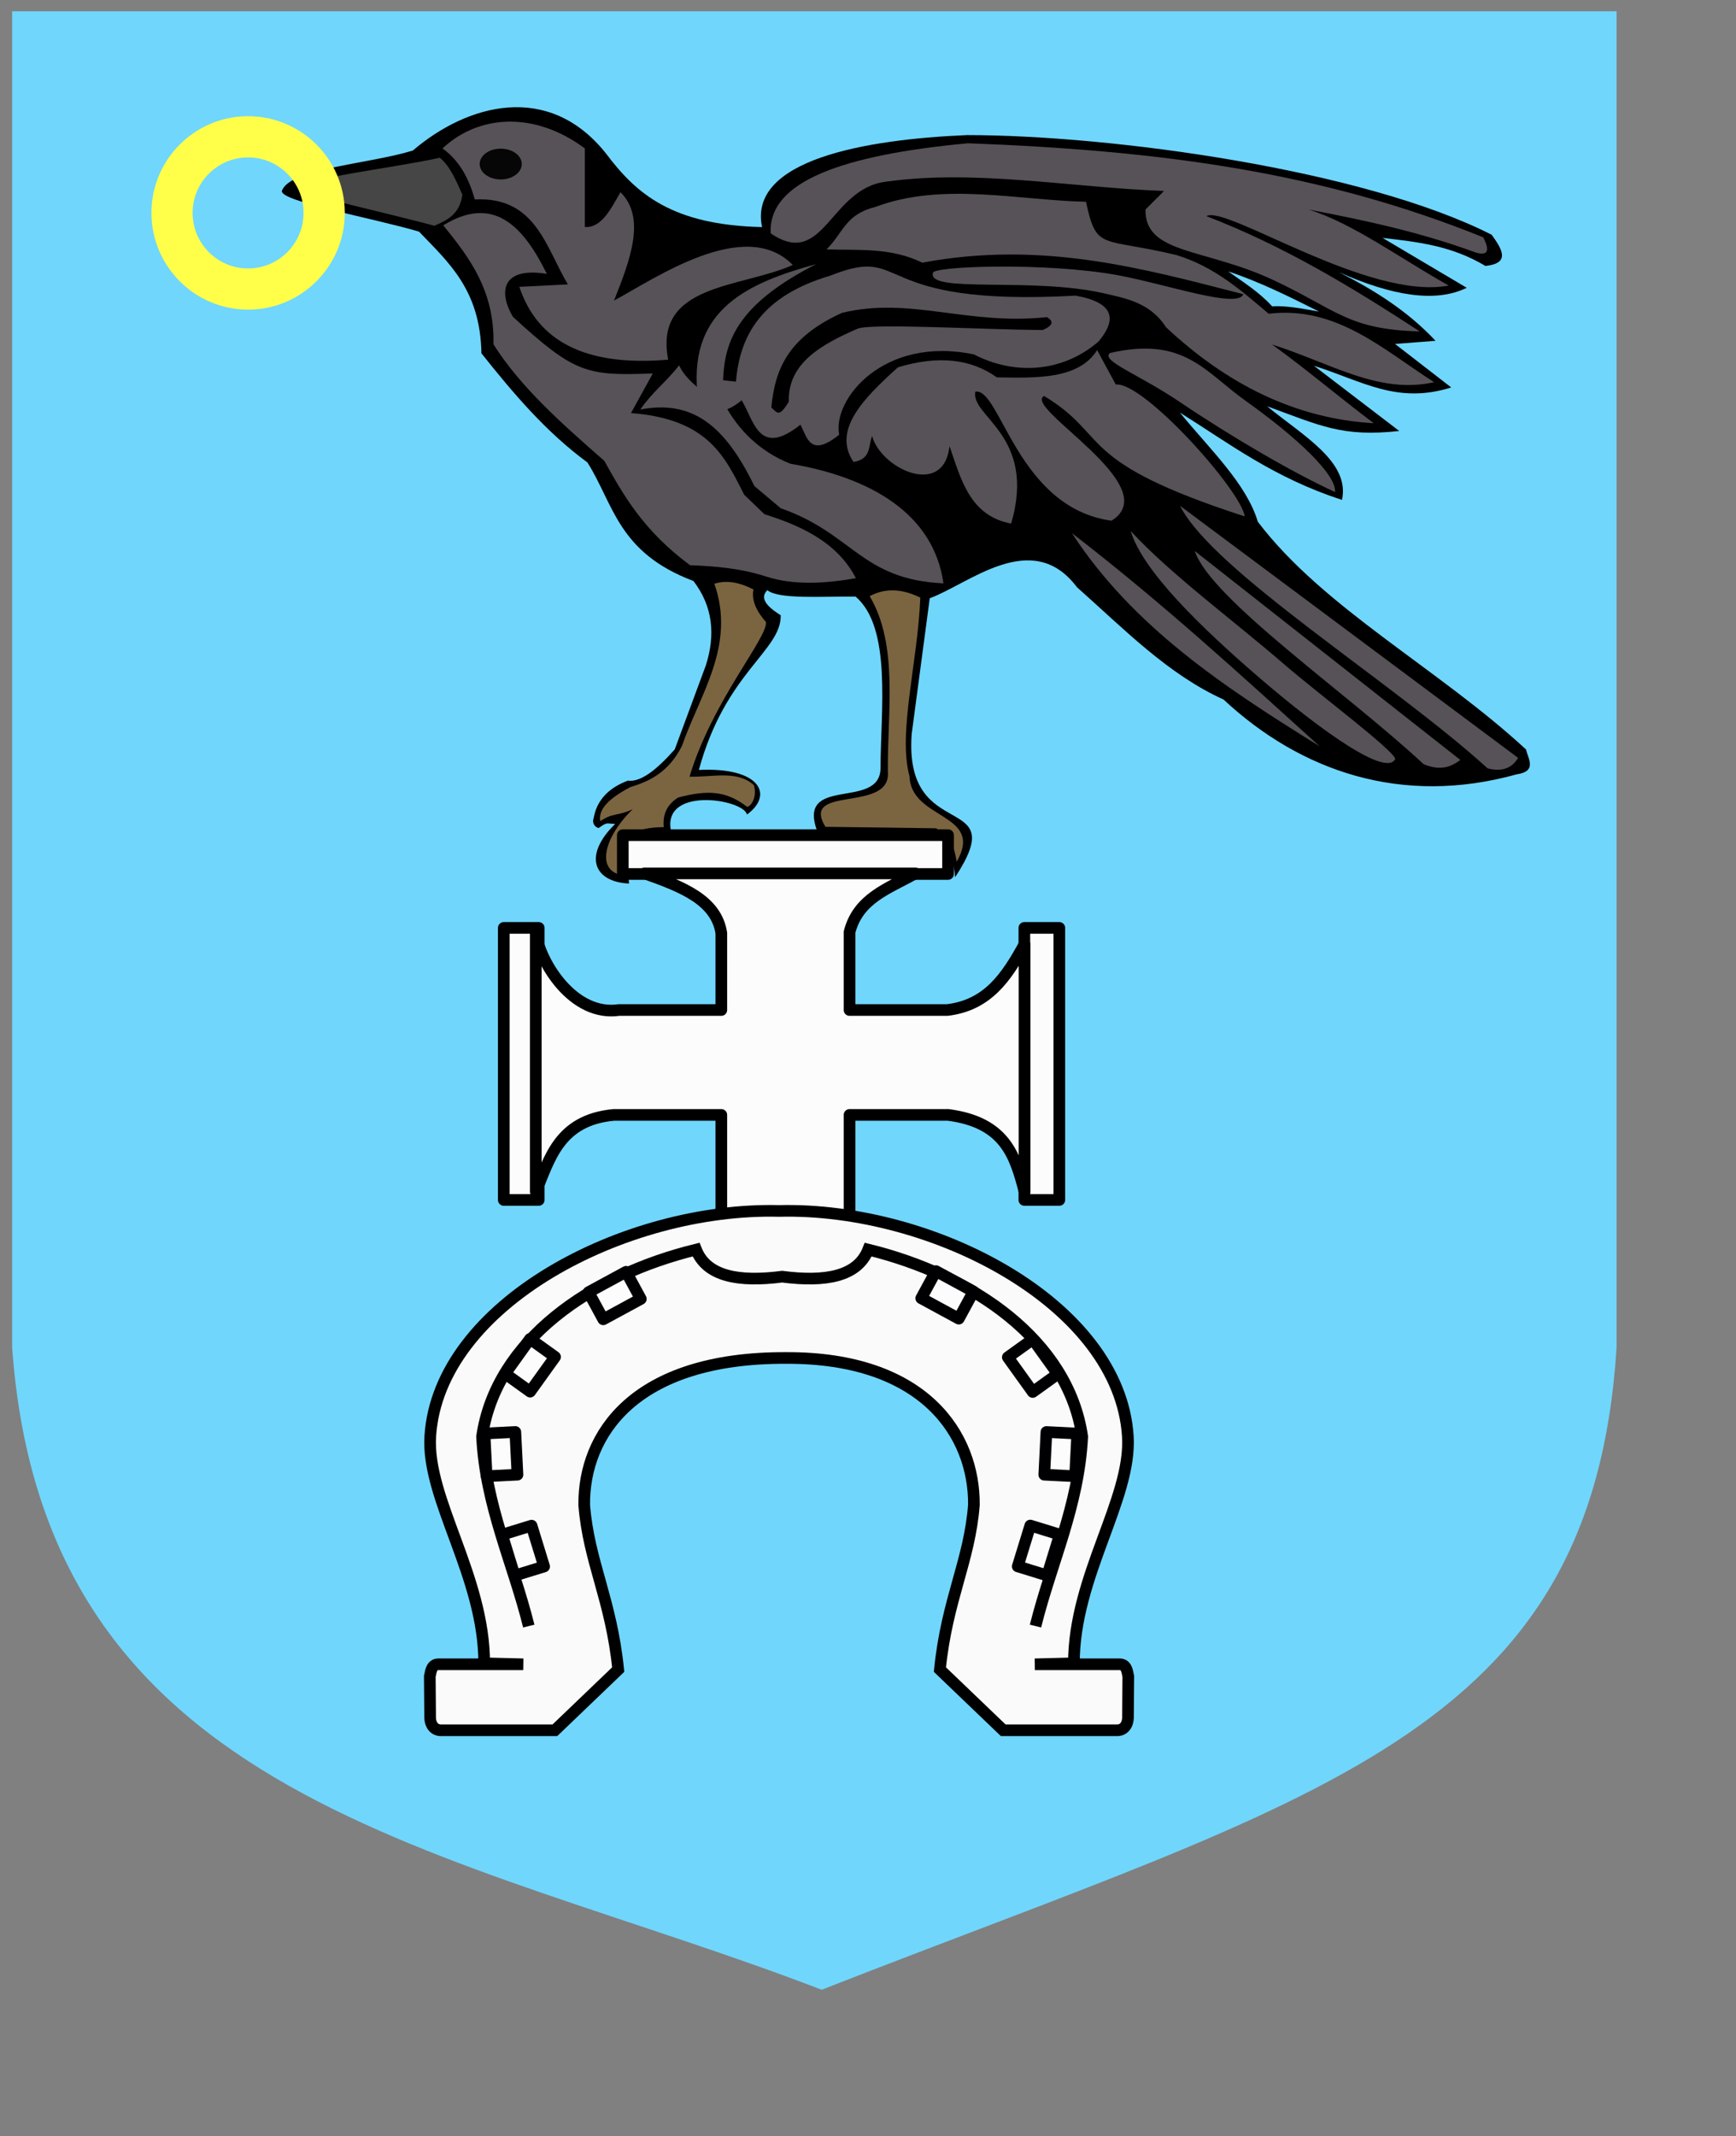 <?xml version="1.0" encoding="UTF-8" standalone="no"?>
<!-- Created with Inkscape (http://www.inkscape.org/) -->
<svg
   xmlns:dc="http://purl.org/dc/elements/1.1/"
   xmlns:cc="http://web.resource.org/cc/"
   xmlns:rdf="http://www.w3.org/1999/02/22-rdf-syntax-ns#"
   xmlns:svg="http://www.w3.org/2000/svg"
   xmlns="http://www.w3.org/2000/svg"
   xmlns:xlink="http://www.w3.org/1999/xlink"
   xmlns:sodipodi="http://inkscape.sourceforge.net/DTD/sodipodi-0.dtd"
   xmlns:inkscape="http://www.inkscape.org/namespaces/inkscape"
   id="svg2"
   sodipodi:version="0.32"
   inkscape:version="0.42+devel"
   width="600pt"
   height="738pt"
   sodipodi:docbase="E:\Inkscape - rysunki\WIKIPEDIA"
   sodipodi:docname="POL_gmina_Ruda-Huta_COA.svg"
   version="1.0">
  <rect width="100%" height="100%" fill="#808080" stroke="none"/>
  <defs
     id="defs5">
    <linearGradient
       y2="252.627"
       x2="-328.686"
       y1="242.239"
       x1="-323.648"
       gradientTransform="matrix(0.194,0.981,0.981,-0.194,-461.802,566.45)"
       gradientUnits="userSpaceOnUse"
       id="linearGradient2813"
       xlink:href="#linearGradient2531"
       inkscape:collect="always" />
    <linearGradient
       y2="250.282"
       x2="-328.699"
       y1="241.786"
       x1="-324.098"
       gradientUnits="userSpaceOnUse"
       id="linearGradient2811"
       xlink:href="#linearGradient2531"
       inkscape:collect="always" />
    <linearGradient
       y2="294.535"
       x2="-576.935"
       y1="302.674"
       x1="-566.934"
       gradientTransform="matrix(-0.764,-0.645,0.645,-0.764,-884.708,109.284)"
       gradientUnits="userSpaceOnUse"
       id="linearGradient2809"
       xlink:href="#linearGradient2486"
       inkscape:collect="always" />
    <radialGradient
       r="29.072"
       fy="210.226"
       fx="-706.762"
       cy="210.226"
       cx="-706.762"
       gradientTransform="matrix(1.694,1.492780e-3,-0.175,2.846,529.307,-387.161)"
       gradientUnits="userSpaceOnUse"
       id="radialGradient2807"
       xlink:href="#linearGradient2486"
       inkscape:collect="always" />
    <linearGradient
       y2="252.627"
       x2="-328.686"
       y1="242.239"
       x1="-323.648"
       gradientTransform="matrix(0.194,0.981,0.981,-0.194,-461.802,566.45)"
       gradientUnits="userSpaceOnUse"
       id="linearGradient2805"
       xlink:href="#linearGradient2531"
       inkscape:collect="always" />
    <linearGradient
       y2="250.282"
       x2="-328.699"
       y1="241.786"
       x1="-324.098"
       gradientUnits="userSpaceOnUse"
       id="linearGradient2803"
       xlink:href="#linearGradient2531"
       inkscape:collect="always" />
    <linearGradient
       y2="294.535"
       x2="-576.935"
       y1="302.674"
       x1="-566.934"
       gradientTransform="matrix(-0.764,-0.645,0.645,-0.764,-884.708,109.284)"
       gradientUnits="userSpaceOnUse"
       id="linearGradient2801"
       xlink:href="#linearGradient2486"
       inkscape:collect="always" />
    <radialGradient
       r="29.072"
       fy="210.226"
       fx="-706.762"
       cy="210.226"
       cx="-706.762"
       gradientTransform="matrix(1.694,1.492780e-3,-0.175,2.846,529.307,-387.161)"
       gradientUnits="userSpaceOnUse"
       id="radialGradient2799"
       xlink:href="#linearGradient2486"
       inkscape:collect="always" />
    <linearGradient
       y2="252.627"
       x2="-328.686"
       y1="242.239"
       x1="-323.648"
       gradientTransform="matrix(0.194,0.981,0.981,-0.194,-461.802,566.45)"
       gradientUnits="userSpaceOnUse"
       id="linearGradient2797"
       xlink:href="#linearGradient2531"
       inkscape:collect="always" />
    <linearGradient
       y2="250.282"
       x2="-328.699"
       y1="241.786"
       x1="-324.098"
       gradientUnits="userSpaceOnUse"
       id="linearGradient2795"
       xlink:href="#linearGradient2531"
       inkscape:collect="always" />
    <linearGradient
       y2="294.535"
       x2="-576.935"
       y1="302.674"
       x1="-566.934"
       gradientTransform="matrix(-0.764,-0.645,0.645,-0.764,-884.708,109.284)"
       gradientUnits="userSpaceOnUse"
       id="linearGradient2793"
       xlink:href="#linearGradient2486"
       inkscape:collect="always" />
    <radialGradient
       r="29.072"
       fy="210.226"
       fx="-706.762"
       cy="210.226"
       cx="-706.762"
       gradientTransform="matrix(1.694,1.492780e-3,-0.175,2.846,529.307,-387.161)"
       gradientUnits="userSpaceOnUse"
       id="radialGradient2791"
       xlink:href="#linearGradient2486"
       inkscape:collect="always" />
    <linearGradient
       y2="252.627"
       x2="-328.686"
       y1="242.239"
       x1="-323.648"
       gradientTransform="matrix(0.194,0.981,0.981,-0.194,-461.802,566.45)"
       gradientUnits="userSpaceOnUse"
       id="linearGradient2715"
       xlink:href="#linearGradient2531"
       inkscape:collect="always" />
    <linearGradient
       y2="250.282"
       x2="-328.699"
       y1="241.786"
       x1="-324.098"
       gradientUnits="userSpaceOnUse"
       id="linearGradient2713"
       xlink:href="#linearGradient2531"
       inkscape:collect="always" />
    <linearGradient
       y2="294.535"
       x2="-576.935"
       y1="302.674"
       x1="-566.934"
       gradientTransform="matrix(-0.764,-0.645,0.645,-0.764,-884.708,109.284)"
       gradientUnits="userSpaceOnUse"
       id="linearGradient2711"
       xlink:href="#linearGradient2486"
       inkscape:collect="always" />
    <radialGradient
       r="29.072"
       fy="210.226"
       fx="-706.762"
       cy="210.226"
       cx="-706.762"
       gradientTransform="matrix(1.694,1.492780e-3,-0.175,2.846,529.307,-387.161)"
       gradientUnits="userSpaceOnUse"
       id="radialGradient2709"
       xlink:href="#linearGradient2486"
       inkscape:collect="always" />
    <linearGradient
       y2="252.627"
       x2="-328.686"
       y1="242.239"
       x1="-323.648"
       gradientTransform="matrix(0.194,0.981,0.981,-0.194,-461.802,566.45)"
       gradientUnits="userSpaceOnUse"
       id="linearGradient2659"
       xlink:href="#linearGradient2531"
       inkscape:collect="always" />
    <linearGradient
       y2="250.282"
       x2="-328.699"
       y1="241.786"
       x1="-324.098"
       gradientUnits="userSpaceOnUse"
       id="linearGradient2657"
       xlink:href="#linearGradient2531"
       inkscape:collect="always" />
    <linearGradient
       y2="294.535"
       x2="-576.935"
       y1="302.674"
       x1="-566.934"
       gradientTransform="matrix(-0.764,-0.645,0.645,-0.764,-884.708,109.284)"
       gradientUnits="userSpaceOnUse"
       id="linearGradient2655"
       xlink:href="#linearGradient2486"
       inkscape:collect="always" />
    <radialGradient
       r="29.072"
       fy="210.226"
       fx="-706.762"
       cy="210.226"
       cx="-706.762"
       gradientTransform="matrix(1.694,1.492780e-3,-0.175,2.846,529.307,-387.161)"
       gradientUnits="userSpaceOnUse"
       id="radialGradient2653"
       xlink:href="#linearGradient2486"
       inkscape:collect="always" />
    <radialGradient
       gradientUnits="userSpaceOnUse"
       gradientTransform="matrix(1.694,1.492780e-3,-0.175,2.846,529.307,-387.161)"
       r="29.072"
       fy="210.226"
       fx="-706.762"
       cy="210.226"
       cx="-706.762"
       id="radialGradient2601"
       xlink:href="#linearGradient2486"
       inkscape:collect="always" />
    <linearGradient
       y2="252.627"
       x2="-328.686"
       y1="242.239"
       x1="-323.648"
       gradientTransform="matrix(0.194,0.981,0.981,-0.194,-461.802,566.45)"
       gradientUnits="userSpaceOnUse"
       id="linearGradient2566"
       xlink:href="#linearGradient2531"
       inkscape:collect="always" />
    <linearGradient
       y2="250.282"
       x2="-328.699"
       y1="241.786"
       x1="-324.098"
       gradientUnits="userSpaceOnUse"
       id="linearGradient2564"
       xlink:href="#linearGradient2531"
       inkscape:collect="always" />
    <linearGradient
       y2="294.535"
       x2="-576.935"
       y1="302.674"
       x1="-566.934"
       gradientTransform="matrix(-0.764,-0.645,0.645,-0.764,-884.708,109.284)"
       gradientUnits="userSpaceOnUse"
       id="linearGradient2562"
       xlink:href="#linearGradient2486"
       inkscape:collect="always" />
    <linearGradient
       id="linearGradient2486">
      <stop
         id="stop2488"
         offset="0"
         style="stop-color:#faff00;stop-opacity:1;" />
      <stop
         style="stop-color:#7d7323;stop-opacity:0.992;"
         offset="0.846"
         id="stop2603" />
      <stop
         style="stop-color:#000000;stop-opacity:0.984;"
         offset="1"
         id="stop2494" />
    </linearGradient>
    <linearGradient
       id="linearGradient2531">
      <stop
         id="stop2533"
         offset="0"
         style="stop-color:#fae646;stop-opacity:1;" />
      <stop
         style="stop-color:#643228;stop-opacity:1;"
         offset="0.885"
         id="stop2539" />
      <stop
         id="stop2535"
         offset="1"
         style="stop-color:#fae646;stop-opacity:1;" />
    </linearGradient>
    <radialGradient
       inkscape:collect="always"
       xlink:href="#linearGradient2486"
       id="radialGradient2981"
       gradientUnits="userSpaceOnUse"
       gradientTransform="matrix(1.694,1.492780e-3,-0.175,2.846,529.307,-387.161)"
       cx="-706.762"
       cy="210.226"
       fx="-706.762"
       fy="210.226"
       r="29.072" />
    <linearGradient
       inkscape:collect="always"
       xlink:href="#linearGradient2486"
       id="linearGradient2983"
       gradientUnits="userSpaceOnUse"
       gradientTransform="matrix(-0.764,-0.645,0.645,-0.764,-884.708,109.284)"
       x1="-566.934"
       y1="302.674"
       x2="-576.935"
       y2="294.535" />
    <linearGradient
       inkscape:collect="always"
       xlink:href="#linearGradient2531"
       id="linearGradient2985"
       gradientUnits="userSpaceOnUse"
       x1="-324.098"
       y1="241.786"
       x2="-328.699"
       y2="250.282" />
    <linearGradient
       inkscape:collect="always"
       xlink:href="#linearGradient2531"
       id="linearGradient2987"
       gradientUnits="userSpaceOnUse"
       gradientTransform="matrix(0.194,0.981,0.981,-0.194,-461.802,566.45)"
       x1="-323.648"
       y1="242.239"
       x2="-328.686"
       y2="252.627" />
    <radialGradient
       inkscape:collect="always"
       xlink:href="#linearGradient2486"
       id="radialGradient3018"
       gradientUnits="userSpaceOnUse"
       gradientTransform="matrix(1.694,1.492780e-3,-0.175,2.846,529.307,-387.161)"
       cx="-706.762"
       cy="210.226"
       fx="-706.762"
       fy="210.226"
       r="29.072" />
    <linearGradient
       inkscape:collect="always"
       xlink:href="#linearGradient2486"
       id="linearGradient3020"
       gradientUnits="userSpaceOnUse"
       gradientTransform="matrix(-0.764,-0.645,0.645,-0.764,-884.708,109.284)"
       x1="-566.934"
       y1="302.674"
       x2="-576.935"
       y2="294.535" />
    <linearGradient
       inkscape:collect="always"
       xlink:href="#linearGradient2531"
       id="linearGradient3022"
       gradientUnits="userSpaceOnUse"
       x1="-324.098"
       y1="241.786"
       x2="-328.699"
       y2="250.282" />
    <linearGradient
       inkscape:collect="always"
       xlink:href="#linearGradient2531"
       id="linearGradient3024"
       gradientUnits="userSpaceOnUse"
       gradientTransform="matrix(0.194,0.981,0.981,-0.194,-461.802,566.45)"
       x1="-323.648"
       y1="242.239"
       x2="-328.686"
       y2="252.627" />
    <radialGradient
       inkscape:collect="always"
       xlink:href="#linearGradient2486"
       id="radialGradient3055"
       gradientUnits="userSpaceOnUse"
       gradientTransform="matrix(1.694,1.492780e-3,-0.175,2.846,529.307,-387.161)"
       cx="-706.762"
       cy="210.226"
       fx="-706.762"
       fy="210.226"
       r="29.072" />
    <linearGradient
       inkscape:collect="always"
       xlink:href="#linearGradient2486"
       id="linearGradient3057"
       gradientUnits="userSpaceOnUse"
       gradientTransform="matrix(-0.764,-0.645,0.645,-0.764,-884.708,109.284)"
       x1="-566.934"
       y1="302.674"
       x2="-576.935"
       y2="294.535" />
    <linearGradient
       inkscape:collect="always"
       xlink:href="#linearGradient2531"
       id="linearGradient3059"
       gradientUnits="userSpaceOnUse"
       x1="-324.098"
       y1="241.786"
       x2="-328.699"
       y2="250.282" />
    <linearGradient
       inkscape:collect="always"
       xlink:href="#linearGradient2531"
       id="linearGradient3061"
       gradientUnits="userSpaceOnUse"
       gradientTransform="matrix(0.194,0.981,0.981,-0.194,-461.802,566.45)"
       x1="-323.648"
       y1="242.239"
       x2="-328.686"
       y2="252.627" />
    <radialGradient
       inkscape:collect="always"
       xlink:href="#linearGradient2486"
       id="radialGradient3090"
       gradientUnits="userSpaceOnUse"
       gradientTransform="matrix(1.694,1.492780e-3,-0.175,2.846,529.307,-387.161)"
       cx="-706.762"
       cy="210.226"
       fx="-706.762"
       fy="210.226"
       r="29.072" />
    <linearGradient
       inkscape:collect="always"
       xlink:href="#linearGradient2486"
       id="linearGradient3092"
       gradientUnits="userSpaceOnUse"
       gradientTransform="matrix(-0.764,-0.645,0.645,-0.764,-884.708,109.284)"
       x1="-566.934"
       y1="302.674"
       x2="-576.935"
       y2="294.535" />
    <linearGradient
       inkscape:collect="always"
       xlink:href="#linearGradient2531"
       id="linearGradient3094"
       gradientUnits="userSpaceOnUse"
       x1="-324.098"
       y1="241.786"
       x2="-328.699"
       y2="250.282" />
    <linearGradient
       inkscape:collect="always"
       xlink:href="#linearGradient2531"
       id="linearGradient3096"
       gradientUnits="userSpaceOnUse"
       gradientTransform="matrix(0.194,0.981,0.981,-0.194,-461.802,566.45)"
       x1="-323.648"
       y1="242.239"
       x2="-328.686"
       y2="252.627" />
    <radialGradient
       inkscape:collect="always"
       xlink:href="#linearGradient2486"
       id="radialGradient3121"
       gradientUnits="userSpaceOnUse"
       gradientTransform="matrix(1.694,1.492780e-3,-0.175,2.846,529.307,-387.161)"
       cx="-706.762"
       cy="210.226"
       fx="-706.762"
       fy="210.226"
       r="29.072" />
    <linearGradient
       inkscape:collect="always"
       xlink:href="#linearGradient2486"
       id="linearGradient3133"
       gradientUnits="userSpaceOnUse"
       gradientTransform="matrix(-0.764,-0.645,0.645,-0.764,-884.708,109.284)"
       x1="-566.934"
       y1="302.674"
       x2="-576.935"
       y2="294.535" />
    <linearGradient
       inkscape:collect="always"
       xlink:href="#linearGradient2531"
       id="linearGradient3135"
       gradientUnits="userSpaceOnUse"
       x1="-324.098"
       y1="241.786"
       x2="-328.699"
       y2="250.282" />
    <linearGradient
       inkscape:collect="always"
       xlink:href="#linearGradient2531"
       id="linearGradient3137"
       gradientUnits="userSpaceOnUse"
       gradientTransform="matrix(0.194,0.981,0.981,-0.194,-461.802,566.45)"
       x1="-323.648"
       y1="242.239"
       x2="-328.686"
       y2="252.627" />
    <linearGradient
       inkscape:collect="always"
       xlink:href="#linearGradient2486"
       id="linearGradient3200"
       gradientUnits="userSpaceOnUse"
       gradientTransform="matrix(-0.764,-0.645,0.645,-0.764,-884.708,109.284)"
       x1="-566.934"
       y1="302.674"
       x2="-576.935"
       y2="294.535" />
    <linearGradient
       inkscape:collect="always"
       xlink:href="#linearGradient2531"
       id="linearGradient3202"
       gradientUnits="userSpaceOnUse"
       x1="-324.098"
       y1="241.786"
       x2="-328.699"
       y2="250.282" />
    <linearGradient
       inkscape:collect="always"
       xlink:href="#linearGradient2531"
       id="linearGradient3204"
       gradientUnits="userSpaceOnUse"
       gradientTransform="matrix(0.194,0.981,0.981,-0.194,-461.802,566.45)"
       x1="-323.648"
       y1="242.239"
       x2="-328.686"
       y2="252.627" />
    <linearGradient
       inkscape:collect="always"
       xlink:href="#linearGradient2486"
       id="linearGradient3260"
       gradientUnits="userSpaceOnUse"
       gradientTransform="matrix(-0.764,-0.645,0.645,-0.764,-884.708,109.284)"
       x1="-566.934"
       y1="302.674"
       x2="-576.935"
       y2="294.535" />
    <linearGradient
       inkscape:collect="always"
       xlink:href="#linearGradient2531"
       id="linearGradient3262"
       gradientUnits="userSpaceOnUse"
       x1="-324.098"
       y1="241.786"
       x2="-328.699"
       y2="250.282" />
    <linearGradient
       inkscape:collect="always"
       xlink:href="#linearGradient2531"
       id="linearGradient3264"
       gradientUnits="userSpaceOnUse"
       gradientTransform="matrix(0.194,0.981,0.981,-0.194,-461.802,566.45)"
       x1="-323.648"
       y1="242.239"
       x2="-328.686"
       y2="252.627" />
    <linearGradient
       inkscape:collect="always"
       xlink:href="#linearGradient2486"
       id="linearGradient3320"
       gradientUnits="userSpaceOnUse"
       gradientTransform="matrix(-0.764,-0.645,0.645,-0.764,-884.708,109.284)"
       x1="-566.934"
       y1="302.674"
       x2="-576.935"
       y2="294.535" />
    <linearGradient
       inkscape:collect="always"
       xlink:href="#linearGradient2531"
       id="linearGradient3322"
       gradientUnits="userSpaceOnUse"
       x1="-324.098"
       y1="241.786"
       x2="-328.699"
       y2="250.282" />
    <linearGradient
       inkscape:collect="always"
       xlink:href="#linearGradient2531"
       id="linearGradient3324"
       gradientUnits="userSpaceOnUse"
       gradientTransform="matrix(0.194,0.981,0.981,-0.194,-461.802,566.45)"
       x1="-323.648"
       y1="242.239"
       x2="-328.686"
       y2="252.627" />
    <linearGradient
       inkscape:collect="always"
       xlink:href="#linearGradient2486"
       id="linearGradient3410"
       gradientUnits="userSpaceOnUse"
       gradientTransform="matrix(-0.764,-0.645,0.645,-0.764,-884.708,109.284)"
       x1="-566.934"
       y1="302.674"
       x2="-576.935"
       y2="294.535" />
    <linearGradient
       inkscape:collect="always"
       xlink:href="#linearGradient2531"
       id="linearGradient3412"
       gradientUnits="userSpaceOnUse"
       x1="-324.098"
       y1="241.786"
       x2="-328.699"
       y2="250.282" />
    <linearGradient
       inkscape:collect="always"
       xlink:href="#linearGradient2531"
       id="linearGradient3414"
       gradientUnits="userSpaceOnUse"
       gradientTransform="matrix(0.194,0.981,0.981,-0.194,-461.802,566.45)"
       x1="-323.648"
       y1="242.239"
       x2="-328.686"
       y2="252.627" />
    <linearGradient
       inkscape:collect="always"
       xlink:href="#linearGradient2486"
       id="linearGradient3416"
       gradientUnits="userSpaceOnUse"
       gradientTransform="matrix(-0.764,-0.645,0.645,-0.764,-884.708,109.284)"
       x1="-566.934"
       y1="302.674"
       x2="-576.935"
       y2="294.535" />
    <linearGradient
       inkscape:collect="always"
       xlink:href="#linearGradient2531"
       id="linearGradient3418"
       gradientUnits="userSpaceOnUse"
       x1="-324.098"
       y1="241.786"
       x2="-328.699"
       y2="250.282" />
    <linearGradient
       inkscape:collect="always"
       xlink:href="#linearGradient2531"
       id="linearGradient3420"
       gradientUnits="userSpaceOnUse"
       gradientTransform="matrix(0.194,0.981,0.981,-0.194,-461.802,566.45)"
       x1="-323.648"
       y1="242.239"
       x2="-328.686"
       y2="252.627" />
    <linearGradient
       inkscape:collect="always"
       xlink:href="#linearGradient2486"
       id="linearGradient3422"
       gradientUnits="userSpaceOnUse"
       gradientTransform="matrix(-0.764,-0.645,0.645,-0.764,-884.708,109.284)"
       x1="-566.934"
       y1="302.674"
       x2="-576.935"
       y2="294.535" />
    <linearGradient
       inkscape:collect="always"
       xlink:href="#linearGradient2531"
       id="linearGradient3424"
       gradientUnits="userSpaceOnUse"
       x1="-324.098"
       y1="241.786"
       x2="-328.699"
       y2="250.282" />
    <linearGradient
       inkscape:collect="always"
       xlink:href="#linearGradient2531"
       id="linearGradient3426"
       gradientUnits="userSpaceOnUse"
       gradientTransform="matrix(0.194,0.981,0.981,-0.194,-461.802,566.45)"
       x1="-323.648"
       y1="242.239"
       x2="-328.686"
       y2="252.627" />
    <linearGradient
       inkscape:collect="always"
       xlink:href="#linearGradient2486"
       id="linearGradient3674"
       gradientUnits="userSpaceOnUse"
       gradientTransform="matrix(-0.764,-0.645,0.645,-0.764,-884.708,109.284)"
       x1="-566.934"
       y1="302.674"
       x2="-576.935"
       y2="294.535" />
    <linearGradient
       inkscape:collect="always"
       xlink:href="#linearGradient2531"
       id="linearGradient3676"
       gradientUnits="userSpaceOnUse"
       x1="-324.098"
       y1="241.786"
       x2="-328.699"
       y2="250.282" />
    <linearGradient
       inkscape:collect="always"
       xlink:href="#linearGradient2531"
       id="linearGradient3678"
       gradientUnits="userSpaceOnUse"
       gradientTransform="matrix(0.194,0.981,0.981,-0.194,-461.802,566.45)"
       x1="-323.648"
       y1="242.239"
       x2="-328.686"
       y2="252.627" />
    <linearGradient
       inkscape:collect="always"
       xlink:href="#linearGradient2486"
       id="linearGradient3680"
       gradientUnits="userSpaceOnUse"
       gradientTransform="matrix(-0.764,-0.645,0.645,-0.764,-884.708,109.284)"
       x1="-566.934"
       y1="302.674"
       x2="-576.935"
       y2="294.535" />
    <linearGradient
       inkscape:collect="always"
       xlink:href="#linearGradient2531"
       id="linearGradient3682"
       gradientUnits="userSpaceOnUse"
       x1="-324.098"
       y1="241.786"
       x2="-328.699"
       y2="250.282" />
    <linearGradient
       inkscape:collect="always"
       xlink:href="#linearGradient2531"
       id="linearGradient3684"
       gradientUnits="userSpaceOnUse"
       gradientTransform="matrix(0.194,0.981,0.981,-0.194,-461.802,566.45)"
       x1="-323.648"
       y1="242.239"
       x2="-328.686"
       y2="252.627" />
    <linearGradient
       inkscape:collect="always"
       xlink:href="#linearGradient2486"
       id="linearGradient3686"
       gradientUnits="userSpaceOnUse"
       gradientTransform="matrix(-0.764,-0.645,0.645,-0.764,-884.708,109.284)"
       x1="-566.934"
       y1="302.674"
       x2="-576.935"
       y2="294.535" />
    <linearGradient
       inkscape:collect="always"
       xlink:href="#linearGradient2531"
       id="linearGradient3688"
       gradientUnits="userSpaceOnUse"
       x1="-324.098"
       y1="241.786"
       x2="-328.699"
       y2="250.282" />
    <linearGradient
       inkscape:collect="always"
       xlink:href="#linearGradient2531"
       id="linearGradient3690"
       gradientUnits="userSpaceOnUse"
       gradientTransform="matrix(0.194,0.981,0.981,-0.194,-461.802,566.45)"
       x1="-323.648"
       y1="242.239"
       x2="-328.686"
       y2="252.627" />
    <linearGradient
       inkscape:collect="always"
       xlink:href="#linearGradient2486"
       id="linearGradient3793"
       gradientUnits="userSpaceOnUse"
       gradientTransform="matrix(-0.764,-0.645,0.645,-0.764,-884.708,109.284)"
       x1="-566.934"
       y1="302.674"
       x2="-576.935"
       y2="294.535" />
    <linearGradient
       inkscape:collect="always"
       xlink:href="#linearGradient2531"
       id="linearGradient3795"
       gradientUnits="userSpaceOnUse"
       x1="-324.098"
       y1="241.786"
       x2="-328.699"
       y2="250.282" />
    <linearGradient
       inkscape:collect="always"
       xlink:href="#linearGradient2531"
       id="linearGradient3797"
       gradientUnits="userSpaceOnUse"
       gradientTransform="matrix(0.194,0.981,0.981,-0.194,-461.802,566.45)"
       x1="-323.648"
       y1="242.239"
       x2="-328.686"
       y2="252.627" />
    <linearGradient
       inkscape:collect="always"
       xlink:href="#linearGradient2486"
       id="linearGradient3799"
       gradientUnits="userSpaceOnUse"
       gradientTransform="matrix(-0.764,-0.645,0.645,-0.764,-884.708,109.284)"
       x1="-566.934"
       y1="302.674"
       x2="-576.935"
       y2="294.535" />
    <linearGradient
       inkscape:collect="always"
       xlink:href="#linearGradient2531"
       id="linearGradient3801"
       gradientUnits="userSpaceOnUse"
       x1="-324.098"
       y1="241.786"
       x2="-328.699"
       y2="250.282" />
    <linearGradient
       inkscape:collect="always"
       xlink:href="#linearGradient2531"
       id="linearGradient3803"
       gradientUnits="userSpaceOnUse"
       gradientTransform="matrix(0.194,0.981,0.981,-0.194,-461.802,566.45)"
       x1="-323.648"
       y1="242.239"
       x2="-328.686"
       y2="252.627" />
    <linearGradient
       inkscape:collect="always"
       xlink:href="#linearGradient2486"
       id="linearGradient3805"
       gradientUnits="userSpaceOnUse"
       gradientTransform="matrix(-0.764,-0.645,0.645,-0.764,-884.708,109.284)"
       x1="-566.934"
       y1="302.674"
       x2="-576.935"
       y2="294.535" />
    <linearGradient
       inkscape:collect="always"
       xlink:href="#linearGradient2531"
       id="linearGradient3807"
       gradientUnits="userSpaceOnUse"
       x1="-324.098"
       y1="241.786"
       x2="-328.699"
       y2="250.282" />
    <linearGradient
       inkscape:collect="always"
       xlink:href="#linearGradient2531"
       id="linearGradient3809"
       gradientUnits="userSpaceOnUse"
       gradientTransform="matrix(0.194,0.981,0.981,-0.194,-461.802,566.45)"
       x1="-323.648"
       y1="242.239"
       x2="-328.686"
       y2="252.627" />
  </defs>
  <sodipodi:namedview
     inkscape:window-height="695"
     inkscape:window-width="751"
     inkscape:pageshadow="2"
     inkscape:pageopacity="0.0"
     borderopacity="1.0"
     bordercolor="#666666"
     pagecolor="#ffffff"
     id="base"
     inkscape:zoom="2.2598489"
     inkscape:cx="353.70018"
     inkscape:cy="635.89763"
     inkscape:window-x="-2"
     inkscape:window-y="-7"
     inkscape:current-layer="svg2" />
  <g
     id="g2423"
     transform="matrix(1.01,0,0,1.01,-1.066,-2.072)">
    <g
       style="fill:#70d6fc;fill-opacity:1;stroke:none"
       transform="translate(743.929,-11.377)"
       inkscape:label="Warstwa 1"
       id="layer1">
      <path
         style="fill:#70d6fc;fill-opacity:1;fill-rule:nonzero;stroke:none;stroke-width:3.543;stroke-linecap:round;stroke-linejoin:round;stroke-miterlimit:4;stroke-dasharray:none;stroke-dashoffset:0;stroke-opacity:1"
         d="M -737.348,18.582 L -5.267,18.582 L -5.267,627.862 C -16.425,805.576 -141.888,832.388 -367.949,920.982 C -538.648,855.513 -722.582,835.967 -737.348,627.862 L -737.348,18.582 z "
         id="path3349"
         sodipodi:nodetypes="cccccc" />
    </g>
    <g
       id="g2337">
      <g
         id="g2318"
         transform="translate(768.437,0)">
        <path
           d="M -193.484,240.015 C -163.764,279.243 -110.989,307.063 -71.134,343.87 C -70.013,348.427 -66.041,353.839 -75.402,355.252 C -127.746,369.762 -173.759,354.014 -209.133,321.108 C -234.594,309.588 -254.731,288.75 -275.999,269.891 C -296.494,242.625 -325.406,268.493 -343.166,274.915 L -351.401,336.757 C -355.2,387.937 -305.237,362.082 -331.617,402.2 C -332.307,389.481 -339.862,382.917 -341.509,382.632 L -394.081,382.283 C -405.124,354.87 -365.778,372.103 -365.627,352.406 C -365.572,326.286 -360.384,288.328 -377.009,274.159 C -392.531,274.031 -412.047,275.5 -417.26,271.247 C -421.861,275.717 -414.842,280.298 -411.153,282.695 C -410.923,298.977 -436.408,308.668 -448.514,353.227 C -420.867,351.863 -414.045,364.395 -426.566,373.593 C -428.028,366.44 -466.851,360.275 -460.946,382.283 C -486.293,381.601 -481.241,392.6 -480.381,405.045 C -496.728,404.314 -501.327,392.108 -486.708,377.867 C -490.825,377.729 -490.16,376.845 -494.199,379.706 C -496.21,379.394 -497.311,377.087 -496.513,375.169 C -495.126,367.291 -490.017,361.538 -480.864,358.097 C -474.993,358.945 -467.607,352.975 -459.524,343.87 L -445.297,305.458 C -440.907,291.606 -442.073,278.68 -450.988,267.046 C -485.507,254.042 -487.286,232.11 -499.359,212.984 C -518.228,199.132 -533.236,181.418 -547.73,163.191 C -548.221,134.204 -562.833,121.691 -576.183,107.707 C -597.049,101.542 -639.241,93.981 -638.781,89.212 C -635.535,78.879 -598.946,76.882 -579.028,70.717 C -554.21,49.527 -517.043,39.084 -490.823,72.14 C -477.028,90.51 -460.662,104.697 -419.689,105.626 C -426.057,75.025 -372.829,65.63 -326.142,63.67 C -260.052,63.674 -145.11,79.47 -86.783,109.129 C -81.962,115.795 -78.118,122.134 -89.628,123.356 C -105.278,113.961 -120.927,112.394 -136.577,110.552 L -98.165,133.315 C -112.346,140.297 -132.334,136.958 -156.494,126.201 C -140.405,134.32 -125.171,143.865 -112.391,157.5 L -130.886,158.923 L -105.237,178.773 C -129.913,186.501 -145.367,176.064 -167.876,168.882 L -128.965,198.624 C -155.13,201.533 -165.194,196.074 -189.216,187.376 C -173.148,200.616 -151.281,212.636 -155.071,230.056 C -186.159,219.992 -206.3,204.455 -229.051,190.222 C -215.672,206.629 -198.68,222.585 -193.484,240.015 z M -206.997,125.845 C -200.125,130.78 -192.971,135.15 -186.945,141.777 C -180.719,141.353 -173.044,142.862 -165.511,144.181 C -179.19,137.32 -192.876,130.497 -206.997,125.845 z "
           style="fill:#000000;fill-opacity:1;fill-rule:evenodd;stroke:none;stroke-width:1px;stroke-linecap:butt;stroke-linejoin:miter;stroke-opacity:1"
           id="path3891" />
        <path
           sodipodi:nodetypes="cccccccccccccc"
           id="path3893"
           d="M -441.44,268.305 C -435.491,266.435 -429.541,267.879 -423.591,270.917 C -424.508,275.29 -422.818,280.185 -417.932,285.719 C -416.798,292.657 -442.244,321.432 -452.786,356.311 C -441.88,356.557 -431.001,353.268 -423.42,360.163 C -421.762,365.789 -424.915,370.087 -426.547,370.031 C -436.224,362.504 -444.937,362.387 -457.983,365.822 C -463.195,369.107 -465.104,373.712 -464.514,379.318 C -478.205,379.413 -487.717,383.687 -484.104,401.085 C -495.223,398.798 -491.999,384.151 -478.714,371.141 C -485.276,374.321 -487.952,372.707 -493.493,376.616 C -494.268,372.245 -491.653,367.31 -479.751,361.034 C -470.727,358.357 -462.231,354.094 -456.242,342.314 C -447.902,318.445 -431.577,296.456 -441.44,268.305 z "
           style="fill:#7b6540;fill-opacity:1;fill-rule:evenodd;stroke:none;stroke-width:1px;stroke-linecap:butt;stroke-linejoin:miter;stroke-opacity:1" />
        <path
           sodipodi:nodetypes="cccccccc"
           id="path1405"
           d="M -370.581,273.962 C -357.33,296.326 -362.543,326.761 -362.281,353.821 C -360.376,373.19 -402.536,359.729 -390.77,379.17 L -340.298,379.843 C -334.346,383.365 -332.047,387.392 -330.876,395.097 C -318.074,372.76 -351.802,376.221 -352.411,356.065 C -357.79,336.415 -348.673,304.397 -347.476,274.635 C -355.654,270.599 -363.387,270.126 -370.581,273.962 z "
           style="fill:#7b6540;fill-opacity:1;fill-rule:evenodd;stroke:none;stroke-width:1px;stroke-linecap:butt;stroke-linejoin:miter;stroke-opacity:1" />
        <path
           sodipodi:nodetypes="cccccccc"
           id="path2280"
           d="M -336.909,268.144 C -341.426,236.101 -370.532,219.722 -406.702,213.579 C -421.18,207.907 -430.723,197.588 -436.523,186.931 C -447.398,181.221 -455.063,174.403 -457.506,168.693 C -463.899,176.755 -469.835,180.972 -475.226,188.834 C -451.761,184.396 -436.843,195.656 -423.198,223.731 L -411.143,233.882 C -378.198,245.348 -374.493,266.353 -336.909,268.144 z "
           style="fill:#575257;fill-opacity:1;fill-rule:evenodd;stroke:none;stroke-width:1px;stroke-linecap:butt;stroke-linejoin:miter;stroke-opacity:1" />
        <path
           sodipodi:nodetypes="cccsccccccccc"
           id="path2282"
           d="M -542.239,159.089 C -529.844,178.719 -510.798,195.498 -491.67,212.242 C -482.778,228.114 -473.921,243.987 -452.543,259.859 C -440.977,260.3 -429.487,261.241 -417.806,265.022 C -405.221,269.095 -390.891,268.247 -376.873,265.765 C -385.904,248.16 -404.561,241.062 -418.584,236.604 L -427.812,227.745 C -436.491,210.74 -444.024,193.12 -479.489,190.464 L -469.522,172.377 C -499.904,173.588 -505.365,172.207 -533.38,146.538 C -540.255,134.711 -538.051,123.694 -517.877,126.975 C -528.811,104.745 -542.46,90.887 -565.125,104.828 C -553.171,119.588 -541.661,134.689 -542.239,159.089 z "
           style="fill:#575257;fill-opacity:1;fill-rule:evenodd;stroke:none;stroke-width:1px;stroke-linecap:butt;stroke-linejoin:miter;stroke-opacity:1" />
        <path
           sodipodi:nodetypes="ccccc"
           id="path2284"
           d="M -631.936,88.217 C -633.554,83.296 -588.379,78.374 -566.601,73.452 C -561.733,77.285 -558.851,84.097 -555.897,90.801 C -557.156,100.162 -563.111,102.947 -569.185,105.566 C -590.102,99.783 -630.814,91.21 -631.936,88.217 z "
           style="fill:#464646;fill-opacity:1;fill-rule:evenodd;stroke:#000000;stroke-width:1px;stroke-linecap:butt;stroke-linejoin:miter;stroke-opacity:1" />
        <path
           sodipodi:nodetypes="ccccccccccc"
           id="path2286"
           d="M -487.24,139.156 C -479.51,119.97 -472.715,101.159 -484.287,89.694 C -488.789,97.719 -493.158,106.146 -500.529,105.566 L -500.529,69.761 C -523.377,52.725 -548.918,54.215 -565.494,69.761 C -557.558,75.391 -553.39,83.719 -550.729,93.016 C -523.005,91.646 -518.456,114.671 -508.28,131.774 L -530.427,132.881 C -522.349,157.106 -501.089,169.426 -462.509,166.102 C -469.238,131.316 -429.41,133.501 -405.664,122.915 C -427.452,100.533 -468.849,129.276 -487.24,139.156 z "
           style="fill:#575257;fill-opacity:1;fill-rule:evenodd;stroke:none;stroke-width:1px;stroke-linecap:butt;stroke-linejoin:miter;stroke-opacity:1" />
        <path
           transform="matrix(1,0,0,1.152,-1.846,-11.845)"
           sodipodi:open="true"
           sodipodi:end="6.2753328"
           sodipodi:start="0"
           d="M -527.474,76.959 A 9.597,6.091 0 1 1 -527.475,76.911"
           sodipodi:ry="6.0905018"
           sodipodi:rx="9.5971537"
           sodipodi:cy="76.959122"
           sodipodi:cx="-537.07153"
           id="path2288"
           style="fill:#060606;fill-opacity:1;stroke:none;stroke-width:5.315;stroke-linecap:round;stroke-linejoin:round;stroke-miterlimit:4;stroke-dasharray:none;stroke-opacity:1"
           sodipodi:type="arc" />
        <path
           sodipodi:nodetypes="ccccccccscccc"
           id="path2290"
           d="M -415.74,108.487 C -417.062,84.752 -382.677,72.702 -325.703,67.396 C -240.299,70.62 -165.714,79.918 -90.641,110.3 C -87.452,116.486 -88.556,118.694 -93.787,117.315 C -119.131,108 -144.436,102.546 -170.405,97.61 C -150.287,103.757 -127.94,120.279 -106.352,132.303 C -143.213,139.249 -207.87,95.432 -216.934,100.631 C -181.56,114.229 -150.242,133.235 -119.646,153.203 C -152.376,152.413 -157.749,143.18 -186.542,129.728 C -217.823,115.114 -245.1,118.078 -244.731,97.61 L -236.271,89.15 C -278.601,87.584 -322.296,79.197 -363.168,84.92 C -388.793,88.027 -391.425,125.08 -415.74,108.487 z "
           style="fill:#575257;fill-opacity:1;fill-rule:evenodd;stroke:none;stroke-width:1px;stroke-linecap:butt;stroke-linejoin:miter;stroke-opacity:1" />
        <path
           sodipodi:nodetypes="cccccccccscsccc"
           id="path2292"
           d="M -186.967,159.187 C -160.023,167.755 -138.356,182.033 -113.052,176.381 C -136.372,161.448 -157.632,141.445 -188.524,145.15 C -201.09,134.528 -213.377,123.591 -230.728,118.353 C -265.193,110.137 -267.006,116.632 -271.88,94.078 C -302.801,93.409 -337.455,84.968 -367.824,96.389 C -381.733,99.816 -382.425,107.958 -390.25,115.809 C -375.861,116.287 -361.014,114.799 -346.57,121.855 C -291.979,111.659 -246.211,124.403 -200.095,136.241 C -202.552,143.096 -235.552,131.552 -257.594,127.538 C -290.455,121.554 -342.47,123.471 -341.719,126.571 C -344.279,135.957 -296.276,128.303 -263.604,135.863 C -254.243,138.029 -242.602,139.952 -235.406,151.28 C -207.177,177.703 -175.792,193.077 -140.59,195.092 C -158.556,181.489 -169.715,171.72 -186.967,159.187 z "
           style="fill:#575257;fill-opacity:1;fill-rule:evenodd;stroke:none;stroke-width:1px;stroke-linecap:butt;stroke-linejoin:miter;stroke-opacity:1" />
        <path
           sodipodi:nodetypes="cscsc"
           id="path2294"
           d="M -260.908,163.051 C -265.398,166.572 -247.878,172.718 -229.241,185.299 C -205.201,201.527 -177.545,217.63 -158.245,226.48 C -157.513,218.833 -174.758,202.157 -199.295,184.691 C -217.582,171.673 -227.132,155.31 -260.908,163.051 z "
           style="fill:#575257;fill-opacity:1;fill-rule:evenodd;stroke:none;stroke-width:1px;stroke-linecap:butt;stroke-linejoin:miter;stroke-opacity:1" />
        <path
           sodipodi:nodetypes="ccccccccccccc"
           id="path2296"
           d="M -266.793,161.743 L -258.293,177.437 C -245.507,176.118 -201.072,225.829 -199.441,237.596 C -277.752,212.224 -260.421,201.143 -290.988,182.668 C -301.002,187.901 -235.039,223.933 -260.254,239.558 C -303.313,233.619 -310.983,178.578 -322.375,180.706 C -324.58,192.189 -294.267,200.657 -306.028,240.865 C -324.81,237.328 -328.845,220.888 -334.146,205.555 C -336.766,229.325 -365.379,215.874 -369.457,200.977 C -371.252,205.42 -369.795,211.488 -377.957,212.748 C -387.663,198.362 -373.694,183.976 -357.686,169.59 C -339.074,163.971 -324.205,165.837 -312.567,174.167 C -293.946,174.51 -275.213,175.002 -266.793,161.743 z "
           style="fill:#575257;fill-opacity:1;fill-rule:evenodd;stroke:none;stroke-width:1px;stroke-linecap:butt;stroke-linejoin:miter;stroke-opacity:1" />
        <path
           d="M -449.233,180.706 C -452.684,142.996 -425.904,130.982 -394.959,122.509 C -431.737,141.241 -436.803,158.463 -437.463,175.475 L -431.578,176.129 C -429.87,154.778 -419.646,136.935 -388.42,127.74 C -352.12,113.258 -371.895,142.203 -276.602,136.894 C -258.964,140.096 -257.659,147.653 -266.14,157.819 C -283.638,172.817 -305.748,172.678 -323.029,163.705 C -364.224,155.103 -387.672,184.249 -384.496,200.323 C -397.643,210.9 -399.017,201.855 -402.152,195.746 C -421.084,210.781 -423.201,194.289 -428.962,184.63 C -442.602,195.711 -443.416,183.707 -449.233,180.706 z M -291.642,152.588 C -319.76,152.37 -369.38,149.435 -375.996,151.934 C -392.682,159.186 -407.986,167.711 -407.471,185.283 C -411.763,192.19 -412.472,190.762 -415.461,187.899 C -413.796,171.075 -408.411,156.198 -383.189,144.741 C -352.019,137.215 -326.081,150.576 -289.68,146.703 C -286.382,148.665 -287.03,150.626 -291.642,152.588 z "
           style="fill:#575257;fill-opacity:1;fill-rule:evenodd;stroke:none;stroke-width:1px;stroke-linecap:butt;stroke-linejoin:miter;stroke-opacity:1"
           id="path2298" />
        <path
           sodipodi:nodetypes="cccc"
           id="path2310"
           d="M -228.971,232.76 L -74.727,347.724 C -77.505,352.409 -82.009,354.216 -88.619,352.515 C -132.05,313.075 -213.941,262.574 -228.971,232.76 z "
           style="fill:#575257;fill-opacity:1;fill-rule:evenodd;stroke:none;stroke-width:1px;stroke-linecap:butt;stroke-linejoin:miter;stroke-opacity:1" />
        <path
           sodipodi:nodetypes="cccc"
           id="path2312"
           d="M -222.265,253.358 L -101.073,348.682 C -105.223,351.719 -109.904,353.87 -117.839,350.598 C -152.655,318.182 -214.912,275.312 -222.265,253.358 z "
           style="fill:#575257;fill-opacity:1;fill-rule:evenodd;stroke:none;stroke-width:1px;stroke-linecap:butt;stroke-linejoin:miter;stroke-opacity:1" />
        <path
           sodipodi:nodetypes="cscsc"
           id="path2314"
           d="M -251.485,244.256 C -233.122,264.112 -205.557,284.244 -181.465,305.044 C -165.924,318.462 -131.712,344.053 -130.772,348.203 C -134.664,356.42 -163.319,336.574 -193.333,310.695 C -218.731,288.796 -245.919,262.713 -251.485,244.256 z "
           style="fill:#575257;fill-opacity:1;fill-rule:evenodd;stroke:none;stroke-width:1px;stroke-linecap:butt;stroke-linejoin:miter;stroke-opacity:1" />
        <path
           sodipodi:nodetypes="ccc"
           id="path2316"
           d="M -278.31,245.214 C -236.28,277.628 -201.138,310.041 -165.262,342.455 C -208.264,315.804 -250.353,288.164 -278.31,245.214 z "
           style="fill:#575257;fill-opacity:1;fill-rule:evenodd;stroke:none;stroke-width:1px;stroke-linecap:butt;stroke-linejoin:miter;stroke-opacity:1" />
      </g>
      <path
         style="fill:#ffff49;fill-opacity:1;stroke:none;stroke-width:5.315;stroke-linecap:round;stroke-linejoin:round;stroke-miterlimit:4;stroke-dasharray:none;stroke-opacity:1"
         d="M 113.403,55.062 C 89.451,55.518 70.153,75.097 70.153,99.156 C 70.153,123.501 89.902,143.281 114.246,143.281 C 138.591,143.281 158.371,123.501 158.371,99.156 L 158.371,98.812 C 158.181,74.59 138.469,55.062 114.246,55.062 C 113.961,55.062 113.687,55.057 113.403,55.062 z M 113.778,73.844 C 113.941,73.841 114.083,73.844 114.246,73.844 C 128.152,73.844 139.45,85.064 139.559,98.969 L 139.559,99.156 C 139.559,113.131 128.222,124.5 114.246,124.5 C 100.271,124.5 88.934,113.131 88.934,99.156 C 88.934,85.345 100.028,74.105 113.778,73.844 z "
         id="path3879" />
    </g>
    <g
       transform="translate(766.231,0.64)"
       id="g2371">
      <path
         sodipodi:nodetypes="ccccc"
         id="rect2358"
         d="M -481.009,382.322 L -332.612,382.322 L -332.612,400.048 L -481.009,400.048 L -481.009,382.322 z "
         style="fill:#fcfcfc;fill-opacity:1;stroke:#000000;stroke-width:5.315;stroke-linecap:round;stroke-linejoin:round;stroke-miterlimit:4;stroke-opacity:1" />
      <rect
         style="fill:#fcfcfc;fill-opacity:1;stroke:#000000;stroke-width:5.315;stroke-linecap:round;stroke-linejoin:round;stroke-miterlimit:4;stroke-dasharray:none;stroke-opacity:1"
         id="rect2360"
         width="15.953"
         height="124.082"
         x="-535.323"
         y="424.637" />
      <rect
         y="424.637"
         x="-297.796"
         height="124.082"
         width="15.953"
         id="rect2362"
         style="fill:#fcfcfc;fill-opacity:1;stroke:#000000;stroke-width:5.315;stroke-linecap:round;stroke-linejoin:round;stroke-miterlimit:4;stroke-dasharray:none;stroke-opacity:1" />
      <path
         style="fill:#fcfcfc;fill-opacity:1;stroke:#000000;stroke-width:5.315;stroke-linecap:round;stroke-linejoin:round;stroke-miterlimit:4;stroke-opacity:1"
         d="M -471.062,399.781 C -453.488,405.977 -438.366,412.077 -436.062,427 L -436.062,462.094 L -482.688,462.094 C -503.697,465.177 -518.669,440.441 -520.719,427.25 L -520.719,544.938 C -514.528,530.71 -510.545,512.293 -485.156,509.938 L -436.062,509.938 L -436.062,579.094 L -377.562,579.094 L -377.562,509.938 L -332.531,509.938 C -306.514,513.36 -302.011,528.479 -297.719,544.938 L -297.719,432.094 C -306.121,447.444 -314.681,459.881 -332.938,462.094 L -377.562,462.094 L -377.562,426.562 C -373.608,411.083 -360.001,406.777 -347.562,399.781 L -471.062,399.781 z "
         id="rect2364"
         sodipodi:nodetypes="ccccccccccccccccccc" />
    </g>
    <g
       transform="translate(760.831,0)"
       id="g2410">
      <path
         style="fill:none;fill-opacity:0.75;fill-rule:evenodd;stroke:#000000;stroke-width:1px;stroke-linecap:butt;stroke-linejoin:miter;stroke-opacity:1"
         d="M -508.997,791.246 C -508.997,790.845 -508.997,790.443 -508.997,791.246 z "
         id="path2378" />
      <path
         id="path2380"
         style="fill:#fafafa;fill-opacity:1;fill-rule:evenodd;stroke:#000000;stroke-width:5.315;stroke-linecap:butt;stroke-linejoin:miter;stroke-miterlimit:4;stroke-dasharray:none;stroke-opacity:1"
         d="M -401.126,621.438 C -470.739,621.187 -493.516,656.538 -493.221,688.497 C -491.211,714.264 -480.911,731.649 -477.711,763.57 L -506.59,791.246 L -558.332,791.246 C -561.594,791.398 -563.406,788.803 -563.518,785.64 L -563.67,766.672 C -563.105,763.882 -562.754,760.878 -559.113,761.163 L -521.03,761.163 L -538.853,760.715 C -538.812,721.035 -565.253,685.72 -563.455,657.15 C -559.665,596.894 -474.605,552.616 -404.319,554.379 C -334.034,552.616 -248.974,596.894 -245.184,657.15 C -243.386,685.72 -269.827,721.035 -269.785,760.715 L -287.609,761.163 L -249.526,761.163 C -245.885,760.878 -245.534,763.882 -244.969,766.672 L -245.121,785.64 C -245.233,788.803 -247.045,791.398 -250.307,791.246 L -302.049,791.246 L -330.928,763.57 C -327.728,731.649 -317.428,714.264 -315.417,688.497 C -315.123,656.538 -337.9,621.187 -401.126,621.438 z "
         sodipodi:nodetypes="ccccccccccccccccccccccc" />
      <path
         id="path2387"
         style="fill:none;fill-opacity:0.75;fill-rule:evenodd;stroke:#000000;stroke-width:5.315;stroke-linecap:butt;stroke-linejoin:miter;stroke-miterlimit:4;stroke-opacity:1"
         d="M -518.511,743.725 C -525.666,714.942 -538.268,688.883 -539.835,657.306 C -533.477,613.394 -489.844,583.675 -442.193,572.01 C -437.314,584.34 -422.661,586.896 -402.912,584.356 C -383.163,586.896 -368.51,584.34 -363.631,572.01 C -315.98,583.675 -272.347,613.394 -265.989,657.306 C -267.556,688.883 -280.158,714.942 -287.313,743.725"
         sodipodi:nodetypes="ccccccc" />
      <rect
         style="fill:#fcfcfc;fill-opacity:1;stroke:#000002;stroke-width:5.315;stroke-linecap:round;stroke-linejoin:round;stroke-miterlimit:4;stroke-dasharray:none;stroke-opacity:1"
         id="rect2394"
         width="14.082"
         height="19.498"
         x="-570.761"
         y="627.916"
         transform="matrix(0.999,-5.012358e-2,5.012358e-2,0.999,0,0)" />
      <rect
         transform="matrix(0.956,-0.294,0.294,0.956,0,0)"
         y="514.947"
         x="-713.493"
         height="19.498"
         width="14.082"
         id="rect2396"
         style="fill:#fcfcfc;fill-opacity:1;stroke:#000002;stroke-width:5.315;stroke-linecap:round;stroke-linejoin:round;stroke-miterlimit:4;stroke-dasharray:none;stroke-opacity:1" />
      <rect
         style="fill:#fcfcfc;fill-opacity:1;stroke:#000002;stroke-width:5.315;stroke-linecap:round;stroke-linejoin:round;stroke-miterlimit:4;stroke-dasharray:none;stroke-opacity:1"
         id="rect2398"
         width="14.082"
         height="19.498"
         x="49.306"
         y="800.138"
         transform="matrix(-0.812,-0.583,-0.583,0.812,0,0)" />
      <rect
         transform="matrix(-0.477,-0.879,-0.879,0.477,0,0)"
         y="694.299"
         x="-299.574"
         height="19.498"
         width="14.082"
         id="rect2400"
         style="fill:#fcfcfc;fill-opacity:1;stroke:#000002;stroke-width:5.315;stroke-linecap:round;stroke-linejoin:round;stroke-miterlimit:4;stroke-dasharray:none;stroke-opacity:1" />
      <rect
         transform="matrix(-0.999,-5.012358e-2,-5.012358e-2,0.999,0,0)"
         y="668.354"
         x="234.996"
         height="19.498"
         width="14.082"
         id="rect2402"
         style="fill:#fcfcfc;fill-opacity:1;stroke:#000002;stroke-width:5.315;stroke-linecap:round;stroke-linejoin:round;stroke-miterlimit:4;stroke-dasharray:none;stroke-opacity:1" />
      <rect
         style="fill:#fcfcfc;fill-opacity:1;stroke:#000002;stroke-width:5.315;stroke-linecap:round;stroke-linejoin:round;stroke-miterlimit:4;stroke-dasharray:none;stroke-opacity:1"
         id="rect2404"
         width="14.082"
         height="19.498"
         x="57.652"
         y="752.044"
         transform="matrix(-0.956,-0.294,-0.294,0.956,0,0)" />
      <rect
         transform="matrix(0.812,-0.583,0.583,0.812,0,0)"
         y="329.731"
         x="-606.13"
         height="19.498"
         width="14.082"
         id="rect2406"
         style="fill:#fcfcfc;fill-opacity:1;stroke:#000002;stroke-width:5.315;stroke-linecap:round;stroke-linejoin:round;stroke-miterlimit:4;stroke-dasharray:none;stroke-opacity:1" />
      <rect
         style="fill:#fcfcfc;fill-opacity:1;stroke:#000002;stroke-width:5.315;stroke-linecap:round;stroke-linejoin:round;stroke-miterlimit:4;stroke-dasharray:none;stroke-opacity:1"
         id="rect2408"
         width="14.082"
         height="19.498"
         x="-684.104"
         y="-14.937"
         transform="matrix(0.477,-0.879,0.879,0.477,0,0)" />
    </g>
  </g>
</svg>
